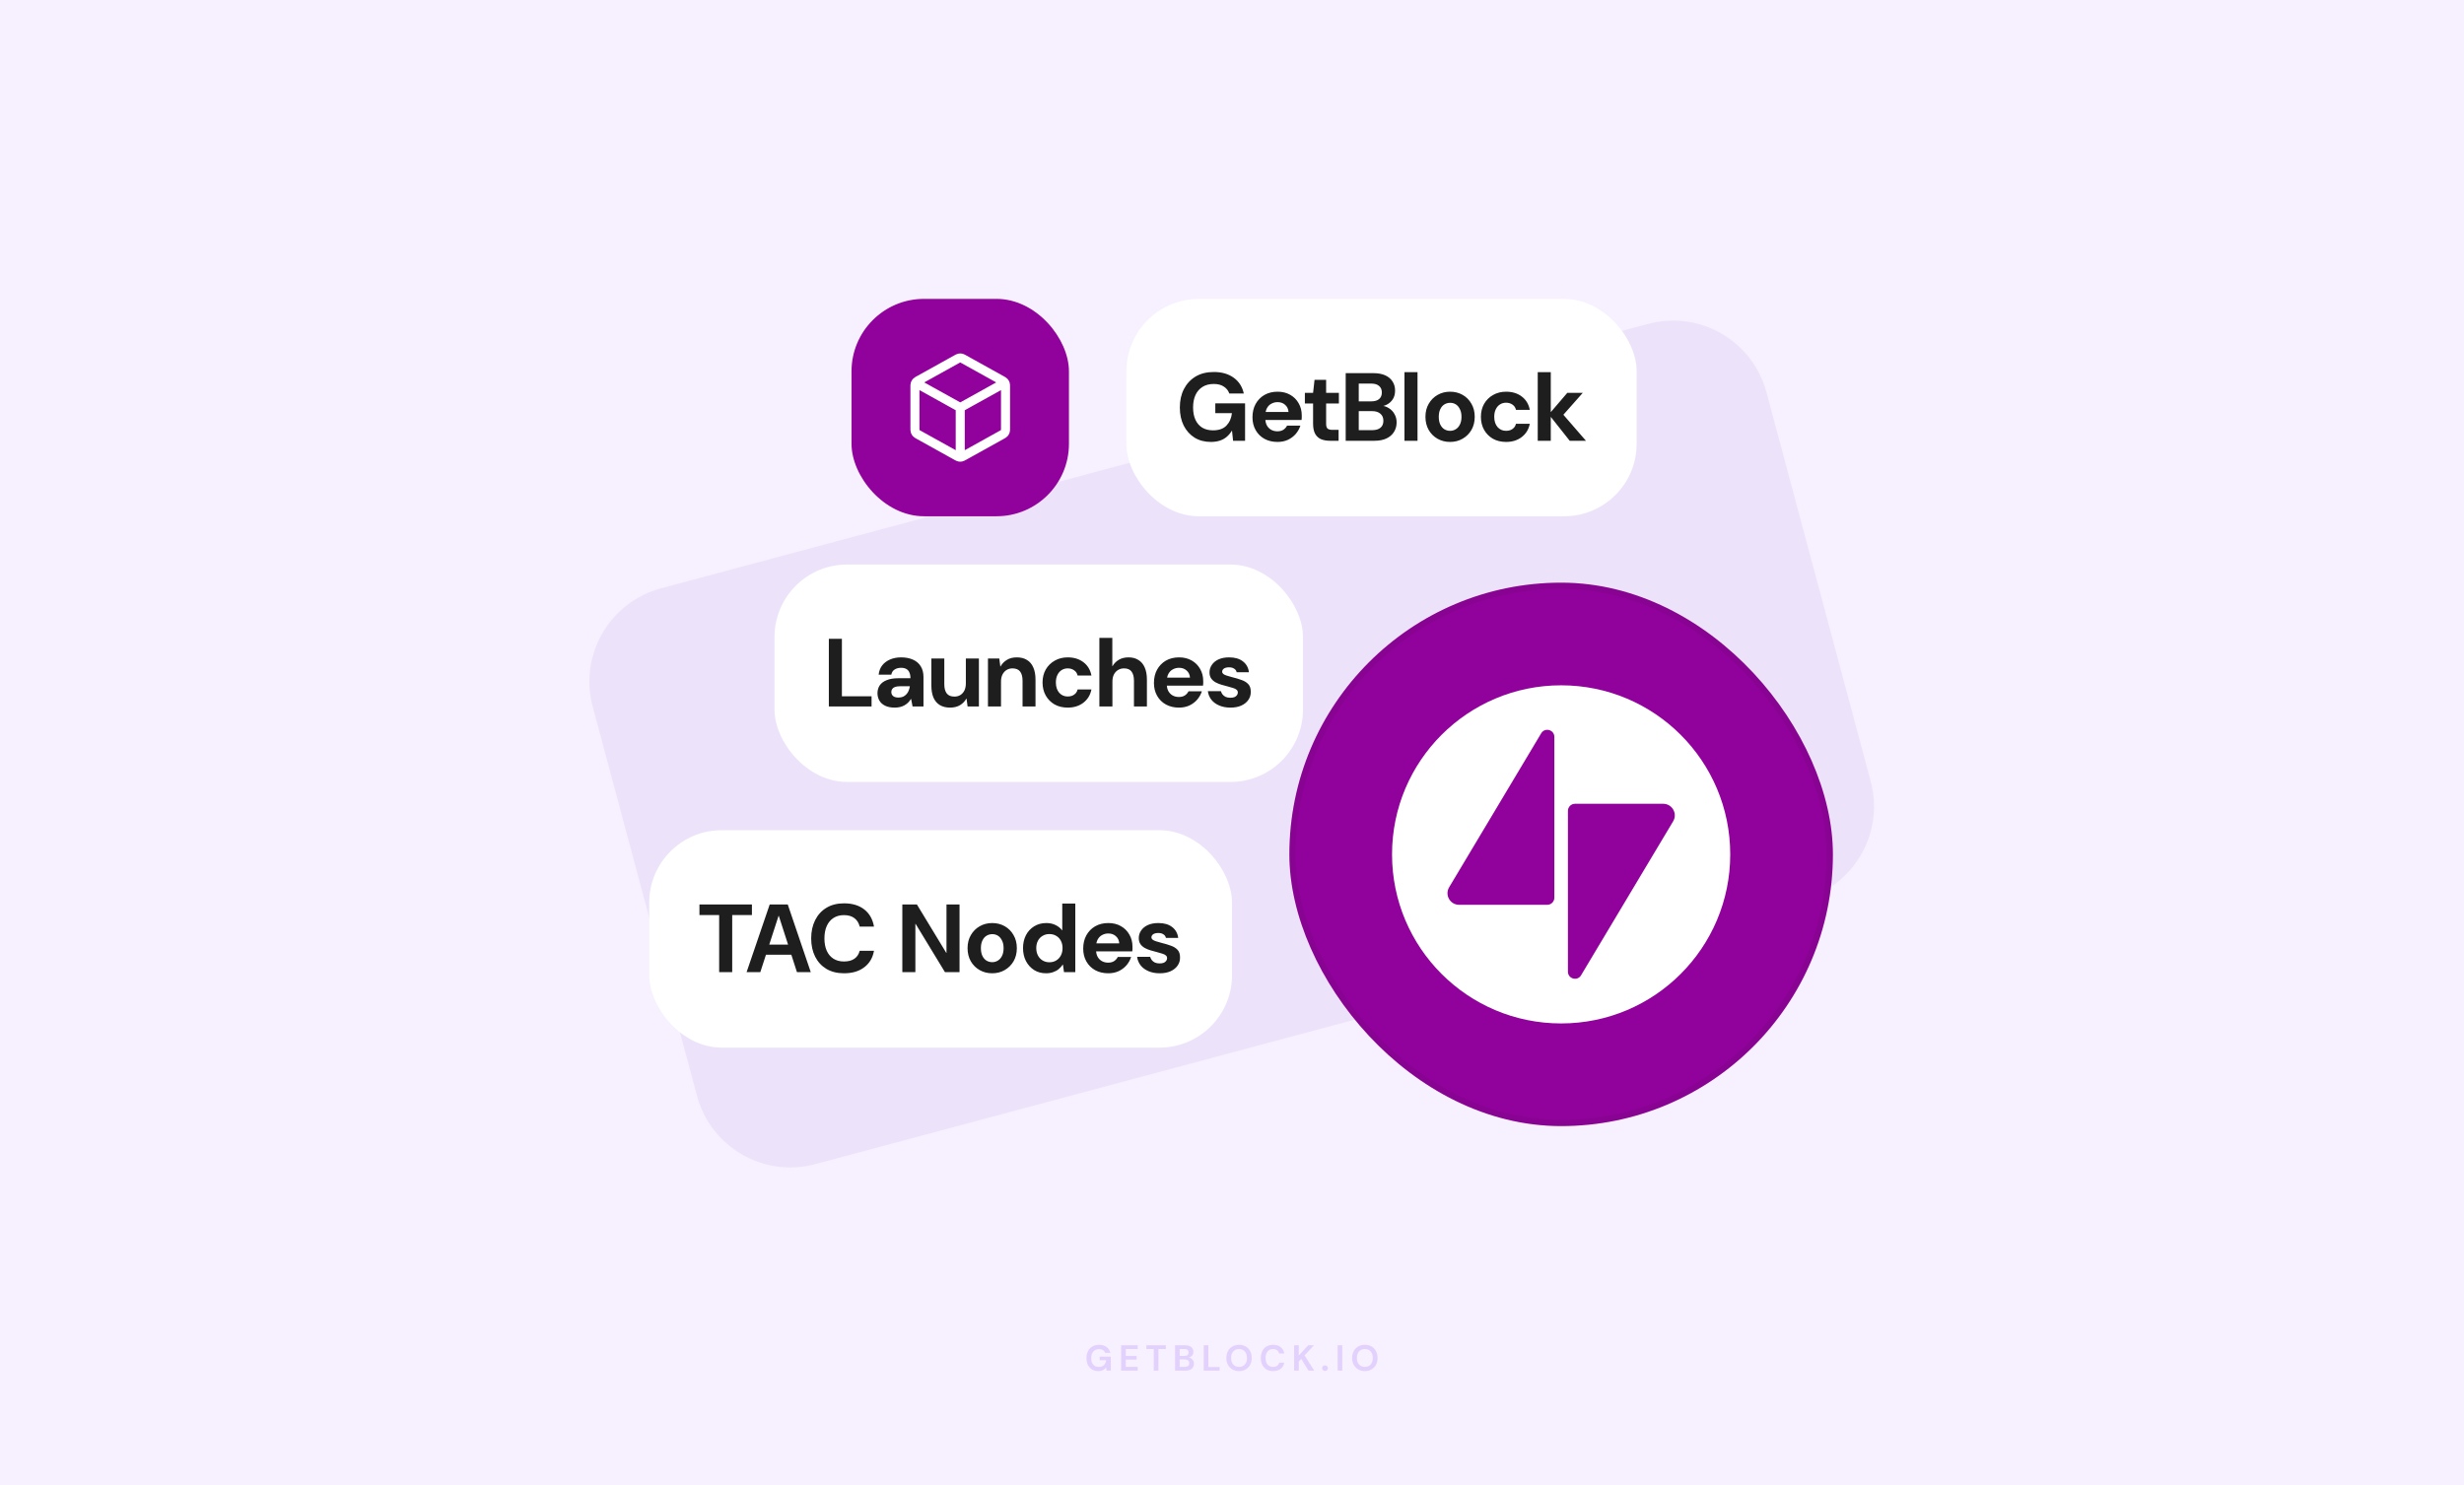 <svg width="816" height="492" viewBox="0 0 816 492" fill="none" xmlns="http://www.w3.org/2000/svg">
<rect width="816" height="492" fill="#F6F0FF"/>
<path d="M584.983 129.91C580.409 112.839 562.862 102.708 545.791 107.282L218.91 194.87C201.839 199.444 191.708 216.991 196.282 234.062L230.825 362.976C235.399 380.046 252.946 390.177 270.017 385.603L596.898 298.015C613.969 293.441 624.099 275.895 619.525 258.824L584.983 129.91Z" fill="#ECE3FA"/>
<path opacity="0.16" d="M363.747 454.144C362.955 454.144 362.263 453.964 361.671 453.604C361.079 453.244 360.619 452.744 360.291 452.104C359.963 451.456 359.799 450.704 359.799 449.848C359.799 448.984 359.967 448.224 360.303 447.568C360.647 446.904 361.131 446.388 361.755 446.02C362.387 445.644 363.135 445.456 363.999 445.456C364.983 445.456 365.799 445.692 366.447 446.164C367.095 446.636 367.515 447.288 367.707 448.12H365.991C365.863 447.728 365.631 447.424 365.295 447.208C364.959 446.984 364.527 446.872 363.999 446.872C363.159 446.872 362.511 447.14 362.055 447.676C361.599 448.204 361.371 448.932 361.371 449.86C361.371 450.788 361.595 451.508 362.043 452.02C362.499 452.524 363.115 452.776 363.891 452.776C364.651 452.776 365.223 452.572 365.607 452.164C365.999 451.748 366.235 451.204 366.315 450.532H364.191V449.38H367.863V454H366.447L366.327 452.896C366.055 453.296 365.715 453.604 365.307 453.82C364.899 454.036 364.379 454.144 363.747 454.144ZM371.277 454V445.6H376.761V446.836H372.813V449.14H376.401V450.34H372.813V452.764H376.761V454H371.277ZM382.09 454V446.836H379.642V445.6H386.086V446.836H383.626V454H382.09ZM389.144 454V445.6H392.516C393.388 445.6 394.052 445.804 394.508 446.212C394.972 446.612 395.204 447.128 395.204 447.76C395.204 448.288 395.06 448.712 394.772 449.032C394.492 449.344 394.148 449.556 393.74 449.668C394.22 449.764 394.616 450.004 394.928 450.388C395.24 450.764 395.396 451.204 395.396 451.708C395.396 452.372 395.156 452.92 394.676 453.352C394.196 453.784 393.516 454 392.636 454H389.144ZM390.68 449.128H392.288C392.72 449.128 393.052 449.028 393.284 448.828C393.516 448.628 393.632 448.344 393.632 447.976C393.632 447.624 393.516 447.348 393.284 447.148C393.06 446.94 392.72 446.836 392.264 446.836H390.68V449.128ZM390.68 452.752H392.396C392.852 452.752 393.204 452.648 393.452 452.44C393.708 452.224 393.836 451.924 393.836 451.54C393.836 451.148 393.704 450.84 393.44 450.616C393.176 450.392 392.82 450.28 392.372 450.28H390.68V452.752ZM398.634 454V445.6H400.17V452.8H403.89V454H398.634ZM410.338 454.144C409.498 454.144 408.762 453.96 408.13 453.592C407.506 453.224 407.014 452.716 406.654 452.068C406.302 451.412 406.126 450.656 406.126 449.8C406.126 448.944 406.302 448.192 406.654 447.544C407.014 446.888 407.506 446.376 408.13 446.008C408.762 445.64 409.498 445.456 410.338 445.456C411.17 445.456 411.902 445.64 412.534 446.008C413.166 446.376 413.658 446.888 414.01 447.544C414.362 448.192 414.538 448.944 414.538 449.8C414.538 450.656 414.362 451.412 414.01 452.068C413.658 452.716 413.166 453.224 412.534 453.592C411.902 453.96 411.17 454.144 410.338 454.144ZM410.338 452.764C411.138 452.764 411.774 452.5 412.246 451.972C412.726 451.444 412.966 450.72 412.966 449.8C412.966 448.88 412.726 448.156 412.246 447.628C411.774 447.1 411.138 446.836 410.338 446.836C409.538 446.836 408.898 447.1 408.418 447.628C407.938 448.156 407.698 448.88 407.698 449.8C407.698 450.72 407.938 451.444 408.418 451.972C408.898 452.5 409.538 452.764 410.338 452.764ZM421.618 454.144C420.77 454.144 420.042 453.964 419.434 453.604C418.826 453.236 418.358 452.728 418.03 452.08C417.702 451.424 417.538 450.668 417.538 449.812C417.538 448.956 417.702 448.2 418.03 447.544C418.358 446.888 418.826 446.376 419.434 446.008C420.042 445.64 420.77 445.456 421.618 445.456C422.626 445.456 423.45 445.708 424.09 446.212C424.738 446.708 425.142 447.408 425.302 448.312H423.61C423.506 447.856 423.282 447.5 422.938 447.244C422.602 446.98 422.154 446.848 421.594 446.848C420.818 446.848 420.21 447.112 419.77 447.64C419.33 448.168 419.11 448.892 419.11 449.812C419.11 450.732 419.33 451.456 419.77 451.984C420.21 452.504 420.818 452.764 421.594 452.764C422.154 452.764 422.602 452.644 422.938 452.404C423.282 452.156 423.506 451.816 423.61 451.384H425.302C425.142 452.248 424.738 452.924 424.09 453.412C423.45 453.9 422.626 454.144 421.618 454.144ZM428.582 454V445.6H430.118V448.996L433.226 445.6H435.122L432.026 448.936L435.206 454H433.322L430.922 450.112L430.118 450.988V454H428.582ZM438.802 454.084C438.522 454.084 438.29 453.996 438.106 453.82C437.93 453.644 437.842 453.432 437.842 453.184C437.842 452.928 437.93 452.712 438.106 452.536C438.29 452.36 438.522 452.272 438.802 452.272C439.082 452.272 439.31 452.36 439.486 452.536C439.67 452.712 439.762 452.928 439.762 453.184C439.762 453.432 439.67 453.644 439.486 453.82C439.31 453.996 439.082 454.084 438.802 454.084ZM442.98 454V445.6H444.516V454H442.98ZM452 454.144C451.16 454.144 450.424 453.96 449.792 453.592C449.168 453.224 448.676 452.716 448.316 452.068C447.964 451.412 447.788 450.656 447.788 449.8C447.788 448.944 447.964 448.192 448.316 447.544C448.676 446.888 449.168 446.376 449.792 446.008C450.424 445.64 451.16 445.456 452 445.456C452.832 445.456 453.564 445.64 454.196 446.008C454.828 446.376 455.32 446.888 455.672 447.544C456.024 448.192 456.2 448.944 456.2 449.8C456.2 450.656 456.024 451.412 455.672 452.068C455.32 452.716 454.828 453.224 454.196 453.592C453.564 453.96 452.832 454.144 452 454.144ZM452 452.764C452.8 452.764 453.436 452.5 453.908 451.972C454.388 451.444 454.628 450.72 454.628 449.8C454.628 448.88 454.388 448.156 453.908 447.628C453.436 447.1 452.8 446.836 452 446.836C451.2 446.836 450.56 447.1 450.08 447.628C449.6 448.156 449.36 448.88 449.36 449.8C449.36 450.72 449.6 451.444 450.08 451.972C450.56 452.5 451.2 452.764 452 452.764Z" fill="#7A2FEB"/>
<rect x="373" y="99" width="169" height="72" rx="24" fill="white"/>
<path d="M401 146.384C398.973 146.384 397.181 145.915 395.624 144.976C394.088 144.016 392.883 142.683 392.008 140.976C391.155 139.248 390.728 137.243 390.728 134.96C390.728 132.656 391.176 130.629 392.072 128.88C392.989 127.109 394.28 125.723 395.944 124.72C397.629 123.717 399.645 123.216 401.992 123.216C404.616 123.216 406.803 123.845 408.552 125.104C410.301 126.363 411.421 128.112 411.912 130.352H407.112C406.771 129.371 406.163 128.603 405.288 128.048C404.435 127.472 403.325 127.184 401.96 127.184C400.509 127.184 399.272 127.504 398.248 128.144C397.224 128.784 396.445 129.68 395.912 130.832C395.379 131.984 395.112 133.36 395.112 134.96C395.112 136.581 395.379 137.957 395.912 139.088C396.445 140.219 397.203 141.083 398.184 141.68C399.187 142.256 400.36 142.544 401.704 142.544C403.667 142.544 405.149 142.021 406.152 140.976C407.176 139.909 407.784 138.533 407.976 136.848H402.472V133.616H412.328V146H408.36L408.008 142.672H407.944C407.475 143.461 406.899 144.144 406.216 144.72C405.555 145.275 404.787 145.691 403.912 145.968C403.059 146.245 402.088 146.384 401 146.384ZM423.069 146.384C421.448 146.384 420.008 146.043 418.749 145.36C417.512 144.677 416.541 143.717 415.837 142.48C415.133 141.243 414.781 139.824 414.781 138.224C414.781 136.56 415.122 135.099 415.805 133.84C416.509 132.56 417.48 131.557 418.717 130.832C419.976 130.107 421.437 129.744 423.101 129.744C424.68 129.744 426.066 130.085 427.261 130.768C428.477 131.451 429.416 132.389 430.077 133.584C430.76 134.757 431.101 136.091 431.101 137.584C431.101 137.797 431.101 138.043 431.101 138.32C431.101 138.576 431.08 138.843 431.037 139.12H417.853V136.464H426.717C426.653 135.483 426.28 134.693 425.597 134.096C424.936 133.499 424.104 133.2 423.101 133.2C422.354 133.2 421.672 133.371 421.053 133.712C420.434 134.032 419.944 134.523 419.581 135.184C419.218 135.845 419.037 136.688 419.037 137.712V138.64C419.037 139.515 419.208 140.272 419.549 140.912C419.89 141.531 420.36 142.011 420.957 142.352C421.576 142.693 422.269 142.864 423.037 142.864C423.826 142.864 424.488 142.693 425.021 142.352C425.554 141.989 425.96 141.531 426.237 140.976H430.653C430.333 141.979 429.821 142.896 429.117 143.728C428.413 144.539 427.549 145.189 426.525 145.68C425.501 146.149 424.349 146.384 423.069 146.384ZM440.485 146C439.355 146 438.363 145.829 437.509 145.488C436.677 145.125 436.027 144.539 435.557 143.728C435.088 142.896 434.853 141.765 434.853 140.336V133.648H432.133V130.128H434.853L435.333 125.808H439.173V130.128H443.397V133.648H439.173V140.4C439.173 141.147 439.333 141.669 439.653 141.968C439.973 142.245 440.517 142.384 441.285 142.384H443.301V146H440.485ZM445.655 146V123.6H454.839C456.396 123.6 457.708 123.845 458.775 124.336C459.842 124.827 460.642 125.509 461.175 126.384C461.73 127.237 462.007 128.229 462.007 129.36C462.007 130.491 461.762 131.44 461.271 132.208C460.78 132.976 460.13 133.573 459.319 134C458.53 134.405 457.666 134.64 456.727 134.704L457.207 134.352C458.231 134.395 459.138 134.672 459.927 135.184C460.738 135.675 461.367 136.336 461.815 137.168C462.284 138 462.519 138.907 462.519 139.888C462.519 141.083 462.231 142.139 461.655 143.056C461.1 143.973 460.268 144.699 459.159 145.232C458.071 145.744 456.738 146 455.159 146H445.655ZM449.975 142.48H454.455C455.628 142.48 456.535 142.213 457.175 141.68C457.815 141.147 458.135 140.379 458.135 139.376C458.135 138.373 457.804 137.595 457.143 137.04C456.482 136.464 455.564 136.176 454.391 136.176H449.975V142.48ZM449.975 132.944H454.135C455.266 132.944 456.13 132.688 456.727 132.176C457.324 131.664 457.623 130.939 457.623 130C457.623 129.083 457.324 128.368 456.727 127.856C456.13 127.323 455.255 127.056 454.103 127.056H449.975V132.944ZM465.116 146V123.28H469.436V146H465.116ZM480.223 146.384C478.687 146.384 477.301 146.032 476.063 145.328C474.826 144.624 473.845 143.643 473.119 142.384C472.415 141.125 472.063 139.685 472.063 138.064C472.063 136.421 472.426 134.981 473.151 133.744C473.877 132.485 474.858 131.504 476.095 130.8C477.333 130.096 478.709 129.744 480.223 129.744C481.759 129.744 483.146 130.096 484.383 130.8C485.621 131.504 486.591 132.485 487.295 133.744C488.021 134.981 488.383 136.421 488.383 138.064C488.383 139.707 488.021 141.157 487.295 142.416C486.57 143.653 485.589 144.624 484.351 145.328C483.135 146.032 481.759 146.384 480.223 146.384ZM480.223 142.704C480.906 142.704 481.525 142.533 482.079 142.192C482.655 141.851 483.114 141.339 483.455 140.656C483.818 139.952 483.999 139.088 483.999 138.064C483.999 137.04 483.818 136.187 483.455 135.504C483.114 134.8 482.666 134.277 482.111 133.936C481.557 133.595 480.938 133.424 480.255 133.424C479.573 133.424 478.943 133.595 478.367 133.936C477.791 134.277 477.333 134.8 476.991 135.504C476.65 136.187 476.479 137.04 476.479 138.064C476.479 139.088 476.65 139.952 476.991 140.656C477.333 141.339 477.781 141.851 478.335 142.192C478.911 142.533 479.541 142.704 480.223 142.704ZM498.783 146.384C497.119 146.384 495.658 146.032 494.399 145.328C493.162 144.603 492.191 143.621 491.487 142.384C490.783 141.125 490.431 139.685 490.431 138.064C490.431 136.443 490.783 135.013 491.487 133.776C492.212 132.517 493.204 131.536 494.463 130.832C495.722 130.107 497.162 129.744 498.783 129.744C500.831 129.744 502.559 130.277 503.967 131.344C505.375 132.411 506.26 133.883 506.623 135.76H502.047C501.876 135.013 501.492 134.437 500.895 134.032C500.298 133.605 499.583 133.392 498.751 133.392C498.004 133.392 497.332 133.584 496.735 133.968C496.159 134.331 495.7 134.864 495.359 135.568C495.018 136.251 494.847 137.083 494.847 138.064C494.847 138.789 494.943 139.44 495.135 140.016C495.327 140.571 495.594 141.051 495.935 141.456C496.298 141.861 496.714 142.171 497.183 142.384C497.652 142.597 498.175 142.704 498.751 142.704C499.306 142.704 499.807 142.619 500.255 142.448C500.703 142.256 501.087 141.989 501.407 141.648C501.727 141.285 501.94 140.859 502.047 140.368H506.623C506.26 142.203 505.375 143.664 503.967 144.752C502.559 145.84 500.831 146.384 498.783 146.384ZM519.841 146L512.929 137.264L519.041 130.128H524.161L516.257 139.056L516.225 135.632L525.217 146H519.841ZM509.249 146V123.28H513.569V146H509.249Z" fill="#1E1E1F"/>
<rect x="427" y="193" width="180" height="180" rx="90" fill="#91019B"/>
<rect x="428" y="194" width="178" height="178" rx="89" stroke="#1E1E1F" stroke-opacity="0.08" stroke-width="2"/>
<rect x="215" y="275" width="193" height="72" rx="24" fill="white"/>
<path d="M238.164 322V303.088H231.636V299.6H249.012V303.088H242.484V322H238.164ZM247.251 322L254.899 299.6H260.883L268.499 322H263.923L257.907 303.344H257.843L251.795 322H247.251ZM250.867 316.24L252.019 312.88H263.411L264.531 316.24H250.867ZM279.519 322.384C277.279 322.384 275.337 321.904 273.695 320.944C272.073 319.963 270.825 318.608 269.951 316.88C269.076 315.131 268.639 313.115 268.639 310.832C268.639 308.549 269.076 306.533 269.951 304.784C270.825 303.035 272.073 301.669 273.695 300.688C275.316 299.707 277.257 299.216 279.519 299.216C282.249 299.216 284.479 299.888 286.207 301.232C287.935 302.576 289.012 304.475 289.439 306.928H284.703C284.425 305.733 283.849 304.805 282.975 304.144C282.1 303.461 280.937 303.12 279.487 303.12C278.143 303.12 276.98 303.44 275.999 304.08C275.039 304.699 274.303 305.584 273.791 306.736C273.279 307.888 273.023 309.253 273.023 310.832C273.023 312.411 273.279 313.776 273.791 314.928C274.303 316.059 275.039 316.933 275.999 317.552C276.98 318.171 278.143 318.48 279.487 318.48C280.937 318.48 282.1 318.171 282.975 317.552C283.849 316.933 284.425 316.059 284.703 314.928H289.439C289.033 317.253 287.956 319.077 286.207 320.4C284.479 321.723 282.249 322.384 279.519 322.384ZM298.823 322V299.6H303.655L313.383 315.632H313.447V299.6H317.767V322H312.935L303.207 306H303.143V322H298.823ZM328.586 322.384C327.05 322.384 325.664 322.032 324.426 321.328C323.189 320.624 322.208 319.643 321.482 318.384C320.778 317.125 320.426 315.685 320.426 314.064C320.426 312.421 320.789 310.981 321.514 309.744C322.24 308.485 323.221 307.504 324.458 306.8C325.696 306.096 327.072 305.744 328.586 305.744C330.122 305.744 331.509 306.096 332.746 306.8C333.984 307.504 334.954 308.485 335.658 309.744C336.384 310.981 336.746 312.421 336.746 314.064C336.746 315.707 336.384 317.157 335.658 318.416C334.933 319.653 333.952 320.624 332.714 321.328C331.498 322.032 330.122 322.384 328.586 322.384ZM328.586 318.704C329.269 318.704 329.888 318.533 330.442 318.192C331.018 317.851 331.477 317.339 331.818 316.656C332.181 315.952 332.362 315.088 332.362 314.064C332.362 313.04 332.181 312.187 331.818 311.504C331.477 310.8 331.029 310.277 330.474 309.936C329.92 309.595 329.301 309.424 328.618 309.424C327.936 309.424 327.306 309.595 326.73 309.936C326.154 310.277 325.696 310.8 325.354 311.504C325.013 312.187 324.842 313.04 324.842 314.064C324.842 315.088 325.013 315.952 325.354 316.656C325.696 317.339 326.144 317.851 326.698 318.192C327.274 318.533 327.904 318.704 328.586 318.704ZM346.41 322.384C344.917 322.384 343.594 322.021 342.442 321.296C341.311 320.571 340.415 319.579 339.754 318.32C339.114 317.061 338.794 315.632 338.794 314.032C338.794 312.453 339.114 311.035 339.754 309.776C340.415 308.517 341.322 307.536 342.474 306.832C343.647 306.107 344.991 305.744 346.506 305.744C347.701 305.744 348.746 305.979 349.642 306.448C350.538 306.896 351.253 307.483 351.786 308.208V299.28H356.106V322H352.362L352.01 319.504H351.946C351.583 320.059 351.135 320.56 350.602 321.008C350.09 321.435 349.482 321.765 348.778 322C348.095 322.256 347.306 322.384 346.41 322.384ZM347.53 318.736C348.383 318.736 349.141 318.533 349.802 318.128C350.463 317.723 350.975 317.168 351.338 316.464C351.701 315.76 351.882 314.949 351.882 314.032C351.882 313.136 351.701 312.336 351.338 311.632C350.975 310.928 350.463 310.384 349.802 310C349.141 309.595 348.373 309.392 347.498 309.392C346.666 309.392 345.919 309.595 345.258 310C344.597 310.384 344.085 310.928 343.722 311.632C343.359 312.336 343.178 313.136 343.178 314.032C343.178 314.949 343.359 315.76 343.722 316.464C344.085 317.168 344.597 317.723 345.258 318.128C345.919 318.533 346.677 318.736 347.53 318.736ZM367.012 322.384C365.391 322.384 363.951 322.043 362.692 321.36C361.455 320.677 360.484 319.717 359.78 318.48C359.076 317.243 358.724 315.824 358.724 314.224C358.724 312.56 359.065 311.099 359.748 309.84C360.452 308.56 361.423 307.557 362.66 306.832C363.919 306.107 365.38 305.744 367.044 305.744C368.623 305.744 370.009 306.085 371.204 306.768C372.42 307.451 373.359 308.389 374.02 309.584C374.703 310.757 375.044 312.091 375.044 313.584C375.044 313.797 375.044 314.043 375.044 314.32C375.044 314.576 375.023 314.843 374.98 315.12H361.796V312.464H370.66C370.596 311.483 370.223 310.693 369.54 310.096C368.879 309.499 368.047 309.2 367.044 309.2C366.297 309.2 365.615 309.371 364.996 309.712C364.377 310.032 363.887 310.523 363.524 311.184C363.161 311.845 362.98 312.688 362.98 313.712V314.64C362.98 315.515 363.151 316.272 363.492 316.912C363.833 317.531 364.303 318.011 364.9 318.352C365.519 318.693 366.212 318.864 366.98 318.864C367.769 318.864 368.431 318.693 368.964 318.352C369.497 317.989 369.903 317.531 370.18 316.976H374.596C374.276 317.979 373.764 318.896 373.06 319.728C372.356 320.539 371.492 321.189 370.468 321.68C369.444 322.149 368.292 322.384 367.012 322.384ZM384.071 322.384C382.663 322.384 381.415 322.149 380.327 321.68C379.239 321.211 378.375 320.571 377.735 319.76C377.095 318.928 376.711 317.989 376.583 316.944H380.903C381.01 317.328 381.191 317.691 381.447 318.032C381.703 318.352 382.045 318.619 382.471 318.832C382.919 319.024 383.431 319.12 384.007 319.12C384.583 319.12 385.053 319.045 385.415 318.896C385.778 318.725 386.045 318.512 386.215 318.256C386.407 317.979 386.503 317.701 386.503 317.424C386.503 316.997 386.365 316.677 386.087 316.464C385.831 316.229 385.447 316.037 384.935 315.888C384.445 315.717 383.858 315.547 383.175 315.376C382.493 315.205 381.789 315.013 381.063 314.8C380.359 314.587 379.709 314.32 379.111 314C378.514 313.659 378.034 313.232 377.671 312.72C377.309 312.187 377.127 311.525 377.127 310.736C377.127 309.819 377.383 308.987 377.895 308.24C378.407 307.472 379.143 306.864 380.103 306.416C381.085 305.968 382.258 305.744 383.623 305.744C385.522 305.744 387.037 306.181 388.167 307.056C389.319 307.931 389.991 309.136 390.183 310.672H386.119C386.013 310.16 385.735 309.765 385.287 309.488C384.861 309.189 384.295 309.04 383.591 309.04C382.866 309.04 382.301 309.179 381.895 309.456C381.511 309.733 381.319 310.075 381.319 310.48C381.319 310.779 381.447 311.035 381.703 311.248C381.981 311.461 382.365 311.643 382.855 311.792C383.346 311.941 383.933 312.112 384.615 312.304C385.767 312.581 386.802 312.891 387.719 313.232C388.658 313.552 389.405 314.011 389.959 314.608C390.514 315.184 390.791 316.027 390.791 317.136C390.813 318.139 390.546 319.035 389.991 319.824C389.458 320.613 388.679 321.243 387.655 321.712C386.653 322.16 385.458 322.384 384.071 322.384Z" fill="#1E1E1F"/>
<rect x="256.5" y="187" width="175" height="72" rx="24" fill="white"/>
<path d="M274.49 234V211.6H278.81V230.64H288.634V234H274.49ZM296.324 234.384C295.022 234.384 293.945 234.171 293.092 233.744C292.238 233.317 291.609 232.741 291.204 232.016C290.798 231.291 290.596 230.491 290.596 229.616C290.596 228.635 290.841 227.771 291.332 227.024C291.844 226.277 292.612 225.701 293.636 225.296C294.66 224.869 295.95 224.656 297.508 224.656H301.508C301.508 223.867 301.39 223.227 301.156 222.736C300.942 222.224 300.601 221.84 300.132 221.584C299.684 221.328 299.108 221.2 298.404 221.2C297.572 221.2 296.857 221.392 296.26 221.776C295.684 222.139 295.321 222.704 295.172 223.472H290.98C291.108 222.299 291.492 221.285 292.132 220.432C292.793 219.579 293.668 218.917 294.756 218.448C295.844 217.979 297.06 217.744 298.404 217.744C299.94 217.744 301.262 218 302.372 218.512C303.481 219.003 304.334 219.739 304.932 220.72C305.529 221.68 305.828 222.853 305.828 224.24V234H302.212L301.732 231.536H301.668C301.39 231.984 301.07 232.389 300.708 232.752C300.345 233.093 299.94 233.392 299.492 233.648C299.065 233.883 298.585 234.064 298.052 234.192C297.518 234.32 296.942 234.384 296.324 234.384ZM297.54 231.056C298.116 231.056 298.628 230.96 299.076 230.768C299.524 230.555 299.897 230.277 300.196 229.936C300.516 229.595 300.761 229.2 300.932 228.752C301.124 228.283 301.252 227.803 301.316 227.312H297.988C297.326 227.312 296.782 227.397 296.356 227.568C295.95 227.717 295.652 227.941 295.46 228.24C295.268 228.517 295.172 228.848 295.172 229.232C295.172 229.616 295.268 229.947 295.46 230.224C295.652 230.501 295.929 230.715 296.292 230.864C296.654 230.992 297.07 231.056 297.54 231.056ZM314.612 234.384C313.311 234.384 312.191 234.107 311.252 233.552C310.335 232.997 309.631 232.176 309.14 231.088C308.671 229.979 308.436 228.624 308.436 227.024V218.128H312.724V226.64C312.724 227.963 312.991 228.976 313.524 229.68C314.058 230.384 314.911 230.736 316.084 230.736C316.81 230.736 317.46 230.565 318.036 230.224C318.612 229.861 319.06 229.36 319.38 228.72C319.7 228.059 319.86 227.259 319.86 226.32V218.128H324.18V234H320.436L320.084 231.408H320.02C319.53 232.304 318.826 233.029 317.908 233.584C317.012 234.117 315.914 234.384 314.612 234.384ZM327.183 234V218.128H330.927L331.279 220.752H331.343C331.855 219.835 332.559 219.109 333.455 218.576C334.351 218.021 335.45 217.744 336.751 217.744C338.074 217.744 339.194 218.032 340.111 218.608C341.029 219.163 341.722 219.984 342.191 221.072C342.682 222.16 342.927 223.504 342.927 225.104V234H338.639V225.488C338.639 224.165 338.373 223.152 337.839 222.448C337.306 221.744 336.453 221.392 335.279 221.392C334.554 221.392 333.903 221.573 333.327 221.936C332.773 222.277 332.325 222.779 331.983 223.44C331.663 224.08 331.503 224.869 331.503 225.808V234H327.183ZM353.61 234.384C351.946 234.384 350.485 234.032 349.226 233.328C347.989 232.603 347.018 231.621 346.314 230.384C345.61 229.125 345.258 227.685 345.258 226.064C345.258 224.443 345.61 223.013 346.314 221.776C347.04 220.517 348.032 219.536 349.29 218.832C350.549 218.107 351.989 217.744 353.61 217.744C355.658 217.744 357.386 218.277 358.794 219.344C360.202 220.411 361.088 221.883 361.45 223.76H356.874C356.704 223.013 356.32 222.437 355.722 222.032C355.125 221.605 354.41 221.392 353.578 221.392C352.832 221.392 352.16 221.584 351.562 221.968C350.986 222.331 350.528 222.864 350.186 223.568C349.845 224.251 349.674 225.083 349.674 226.064C349.674 226.789 349.77 227.44 349.962 228.016C350.154 228.571 350.421 229.051 350.762 229.456C351.125 229.861 351.541 230.171 352.01 230.384C352.48 230.597 353.002 230.704 353.578 230.704C354.133 230.704 354.634 230.619 355.082 230.448C355.53 230.256 355.914 229.989 356.234 229.648C356.554 229.285 356.768 228.859 356.874 228.368H361.45C361.088 230.203 360.202 231.664 358.794 232.752C357.386 233.84 355.658 234.384 353.61 234.384ZM364.077 234V211.28H368.365V220.656H368.429C368.962 219.739 369.677 219.024 370.573 218.512C371.469 218 372.525 217.744 373.741 217.744C375.021 217.744 376.109 218.032 377.005 218.608C377.922 219.163 378.616 219.984 379.085 221.072C379.576 222.16 379.821 223.504 379.821 225.104V234H375.533V225.488C375.533 224.165 375.266 223.152 374.733 222.448C374.221 221.744 373.389 221.392 372.237 221.392C371.49 221.392 370.829 221.573 370.253 221.936C369.677 222.277 369.218 222.779 368.877 223.44C368.557 224.08 368.397 224.869 368.397 225.808V234H364.077ZM390.438 234.384C388.816 234.384 387.376 234.043 386.118 233.36C384.88 232.677 383.91 231.717 383.206 230.48C382.502 229.243 382.15 227.824 382.15 226.224C382.15 224.56 382.491 223.099 383.174 221.84C383.878 220.56 384.848 219.557 386.086 218.832C387.344 218.107 388.806 217.744 390.47 217.744C392.048 217.744 393.435 218.085 394.63 218.768C395.846 219.451 396.784 220.389 397.446 221.584C398.128 222.757 398.47 224.091 398.47 225.584C398.47 225.797 398.47 226.043 398.47 226.32C398.47 226.576 398.448 226.843 398.406 227.12H385.222V224.464H394.086C394.022 223.483 393.648 222.693 392.966 222.096C392.304 221.499 391.472 221.2 390.47 221.2C389.723 221.2 389.04 221.371 388.422 221.712C387.803 222.032 387.312 222.523 386.95 223.184C386.587 223.845 386.406 224.688 386.406 225.712V226.64C386.406 227.515 386.576 228.272 386.918 228.912C387.259 229.531 387.728 230.011 388.326 230.352C388.944 230.693 389.638 230.864 390.406 230.864C391.195 230.864 391.856 230.693 392.39 230.352C392.923 229.989 393.328 229.531 393.606 228.976H398.022C397.702 229.979 397.19 230.896 396.486 231.728C395.782 232.539 394.918 233.189 393.894 233.68C392.87 234.149 391.718 234.384 390.438 234.384ZM407.497 234.384C406.089 234.384 404.841 234.149 403.753 233.68C402.665 233.211 401.801 232.571 401.161 231.76C400.521 230.928 400.137 229.989 400.009 228.944H404.329C404.436 229.328 404.617 229.691 404.873 230.032C405.129 230.352 405.47 230.619 405.897 230.832C406.345 231.024 406.857 231.12 407.433 231.12C408.009 231.12 408.478 231.045 408.841 230.896C409.204 230.725 409.47 230.512 409.641 230.256C409.833 229.979 409.929 229.701 409.929 229.424C409.929 228.997 409.79 228.677 409.513 228.464C409.257 228.229 408.873 228.037 408.361 227.888C407.87 227.717 407.284 227.547 406.601 227.376C405.918 227.205 405.214 227.013 404.489 226.8C403.785 226.587 403.134 226.32 402.537 226C401.94 225.659 401.46 225.232 401.097 224.72C400.734 224.187 400.553 223.525 400.553 222.736C400.553 221.819 400.809 220.987 401.321 220.24C401.833 219.472 402.569 218.864 403.529 218.416C404.51 217.968 405.684 217.744 407.049 217.744C408.948 217.744 410.462 218.181 411.593 219.056C412.745 219.931 413.417 221.136 413.609 222.672H409.545C409.438 222.16 409.161 221.765 408.713 221.488C408.286 221.189 407.721 221.04 407.017 221.04C406.292 221.04 405.726 221.179 405.321 221.456C404.937 221.733 404.745 222.075 404.745 222.48C404.745 222.779 404.873 223.035 405.129 223.248C405.406 223.461 405.79 223.643 406.281 223.792C406.772 223.941 407.358 224.112 408.041 224.304C409.193 224.581 410.228 224.891 411.145 225.232C412.084 225.552 412.83 226.011 413.385 226.608C413.94 227.184 414.217 228.027 414.217 229.136C414.238 230.139 413.972 231.035 413.417 231.824C412.884 232.613 412.105 233.243 411.081 233.712C410.078 234.16 408.884 234.384 407.497 234.384Z" fill="#1E1E1F"/>
<rect x="282" y="99" width="72" height="72" rx="24" fill="#91019B"/>
<path d="M332.167 127.13L318 135M318 135L303.833 127.13M318 135L318 150.833M333 141.764V128.236C333 127.665 333 127.379 332.916 127.124C332.841 126.899 332.72 126.692 332.559 126.518C332.377 126.321 332.128 126.182 331.628 125.905L319.295 119.053C318.822 118.79 318.586 118.659 318.336 118.607C318.114 118.562 317.886 118.562 317.664 118.607C317.414 118.659 317.178 118.79 316.705 119.053L304.372 125.905C303.872 126.182 303.623 126.321 303.441 126.518C303.28 126.692 303.159 126.899 303.084 127.124C303 127.379 303 127.665 303 128.236V141.764C303 142.335 303 142.621 303.084 142.876C303.159 143.101 303.28 143.308 303.441 143.482C303.623 143.679 303.872 143.818 304.372 144.095L316.705 150.947C317.178 151.21 317.414 151.341 317.664 151.393C317.886 151.438 318.114 151.438 318.336 151.393C318.586 151.341 318.822 151.21 319.295 150.947L331.628 144.095C332.128 143.818 332.377 143.679 332.559 143.482C332.72 143.308 332.841 143.101 332.916 142.876C333 142.621 333 142.335 333 141.764Z" stroke="white" stroke-width="3" stroke-linecap="round" stroke-linejoin="round"/>
<path fill-rule="evenodd" clip-rule="evenodd" d="M573 283C573 313.928 547.928 339 517 339C486.072 339 461 313.928 461 283C461 252.072 486.072 227 517 227C547.928 227 573 252.072 573 283ZM519.25 321.854V268.578C519.25 267.286 520.298 266.239 521.589 266.239H550.793C553.775 266.239 555.619 269.489 554.089 272.049L523.597 323.055C522.379 325.094 519.25 324.229 519.25 321.854ZM514.75 297.362V244.085C514.75 241.711 511.621 240.847 510.402 242.885L479.911 293.891C478.381 296.451 480.225 299.701 483.207 299.701H512.41C513.702 299.701 514.75 298.654 514.75 297.362Z" fill="white"/>
</svg>
